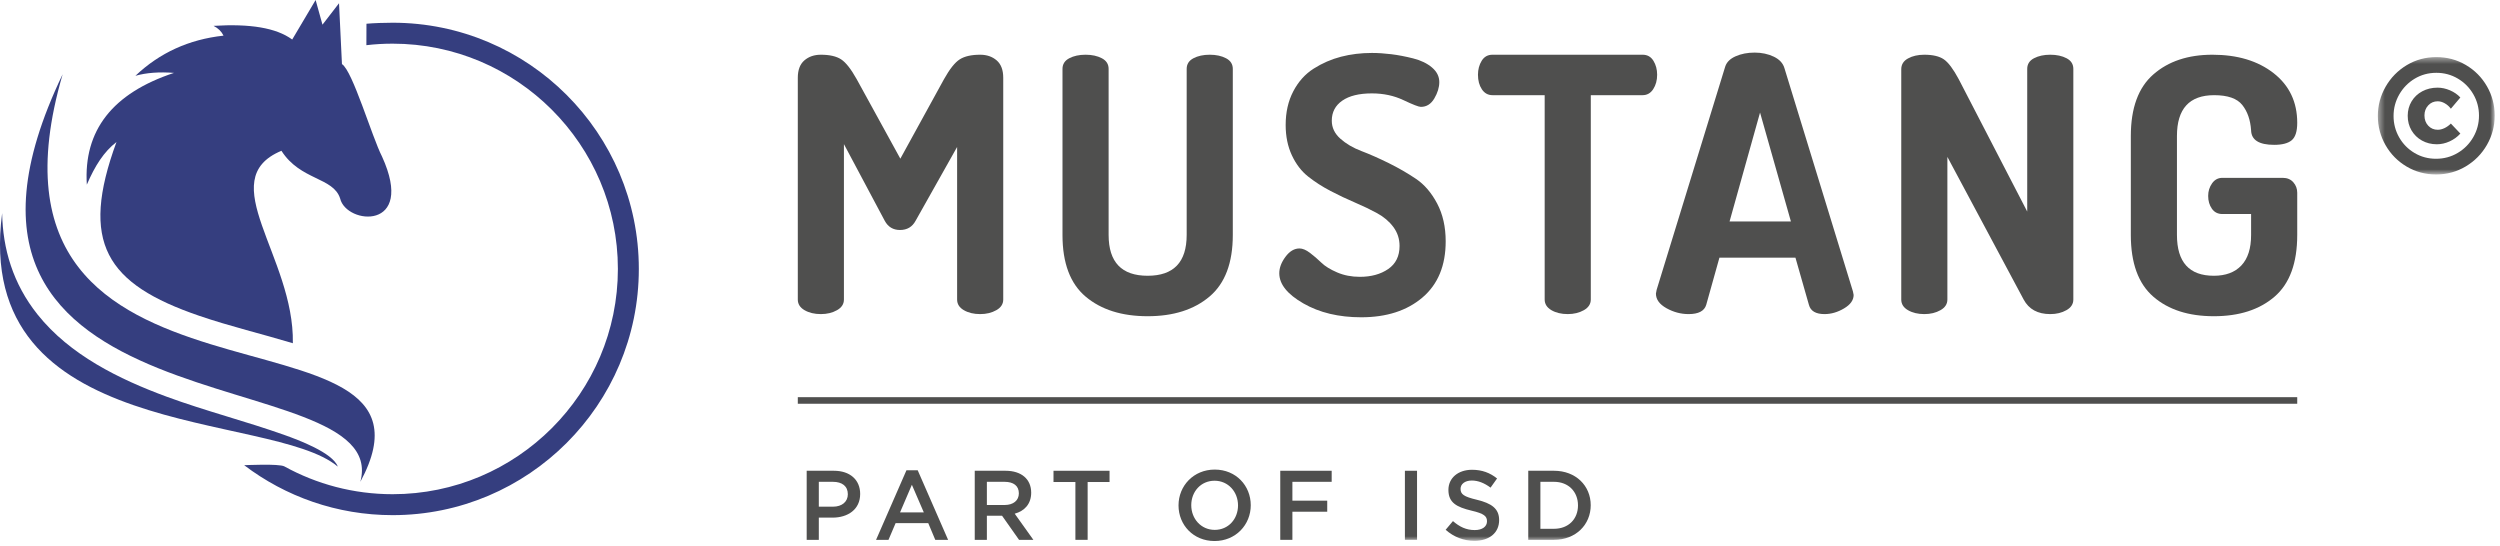 <?xml version="1.0" encoding="UTF-8"?>
<svg width="380px" height="83px" viewBox="0 0 380 83" version="1.1" xmlns="http://www.w3.org/2000/svg" xmlns:xlink="http://www.w3.org/1999/xlink">
    <title>Mustang_Logo</title>
    <defs>
        <polygon id="path-1" points="0.433 0.444 18.194 0.444 18.194 18.284 0.433 18.284"></polygon>
        <polygon id="path-3" points="0 82.236 379.194 82.236 379.194 0 0 0"></polygon>
    </defs>
    <g id="Page-1" stroke="none" stroke-width="1" fill="none" fill-rule="evenodd">
        <g id="17294_ISD_SITE_Mustang" transform="translate(-530, -762)">
            <g id="Group-11" transform="translate(90, 756)">
                <g id="Group" transform="translate(440, 0)">
                    <g id="Group-43" transform="translate(0, 6)">
                        <path d="M121.266,45.53 L121.266,11.823 C121.266,10.637 121.598,9.756 122.264,9.18 C122.929,8.606 123.765,8.318 124.771,8.318 C126.101,8.318 127.126,8.552 127.846,9.019 C128.564,9.487 129.356,10.493 130.219,12.039 L136.852,24.119 L143.486,12.039 C144.349,10.493 145.148,9.487 145.886,9.019 C146.622,8.552 147.656,8.318 148.987,8.318 C149.993,8.318 150.829,8.606 151.495,9.18 C152.16,9.756 152.492,10.637 152.492,11.823 L152.492,45.53 C152.492,46.214 152.141,46.754 151.441,47.148 C150.74,47.545 149.921,47.742 148.987,47.742 C148.016,47.742 147.188,47.545 146.506,47.148 C145.823,46.754 145.481,46.214 145.481,45.53 L145.481,22.34 L139.171,33.557 C138.667,34.492 137.877,34.959 136.798,34.959 C135.755,34.959 134.982,34.492 134.479,33.557 L128.277,21.908 L128.277,45.53 C128.277,46.214 127.927,46.754 127.225,47.148 C126.524,47.545 125.706,47.742 124.771,47.742 C123.801,47.742 122.974,47.545 122.291,47.148 C121.607,46.754 121.266,46.214 121.266,45.53" id="Fill-1" fill="#4F4F4E"></path>
                        <path d="M161.499,35.714 L161.499,10.475 C161.499,9.756 161.84,9.217 162.523,8.857 C163.206,8.498 164.034,8.318 165.004,8.318 C165.975,8.318 166.802,8.498 167.485,8.857 C168.168,9.217 168.51,9.756 168.51,10.475 L168.51,35.714 C168.51,39.85 170.487,41.916 174.442,41.916 C178.397,41.916 180.375,39.85 180.375,35.714 L180.375,10.475 C180.375,9.756 180.716,9.217 181.399,8.857 C182.082,8.498 182.91,8.318 183.88,8.318 C184.851,8.318 185.678,8.498 186.361,8.857 C187.044,9.217 187.386,9.756 187.386,10.475 L187.386,35.714 C187.386,39.957 186.208,43.077 183.853,45.072 C181.498,47.067 178.361,48.065 174.442,48.065 C170.523,48.065 167.386,47.077 165.031,45.099 C162.676,43.122 161.499,39.993 161.499,35.714" id="Fill-3" fill="#4F4F4E"></path>
                        <path d="M194.45,41.539 C194.45,40.712 194.764,39.876 195.394,39.031 C196.022,38.186 196.733,37.764 197.524,37.764 C197.991,37.764 198.522,37.988 199.115,38.436 C199.709,38.885 200.283,39.38 200.841,39.921 C201.398,40.463 202.198,40.957 203.241,41.405 C204.283,41.854 205.433,42.078 206.692,42.078 C208.419,42.078 209.856,41.683 211.007,40.892 C212.157,40.102 212.733,38.933 212.733,37.386 C212.733,36.308 212.418,35.346 211.789,34.501 C211.16,33.656 210.333,32.955 209.308,32.397 C208.284,31.841 207.159,31.301 205.937,30.779 C204.715,30.259 203.483,29.674 202.243,29.027 C201.003,28.38 199.87,27.652 198.846,26.843 C197.821,26.034 196.993,24.955 196.365,23.607 C195.735,22.259 195.421,20.722 195.421,18.996 C195.421,17.062 195.806,15.355 196.581,13.877 C197.353,12.399 198.388,11.25 199.681,10.429 C200.975,9.608 202.359,9.006 203.834,8.622 C205.308,8.24 206.872,8.048 208.526,8.048 C209.461,8.048 210.449,8.113 211.492,8.242 C212.535,8.372 213.64,8.583 214.809,8.879 C215.977,9.174 216.93,9.636 217.668,10.263 C218.404,10.891 218.773,11.629 218.773,12.478 C218.773,13.279 218.521,14.107 218.018,14.963 C217.514,15.818 216.832,16.245 215.969,16.245 C215.645,16.245 214.763,15.904 213.326,15.221 C211.887,14.538 210.288,14.196 208.526,14.196 C206.585,14.196 205.083,14.565 204.023,15.302 C202.962,16.039 202.432,17.054 202.432,18.349 C202.432,19.392 202.863,20.299 203.726,21.072 C204.59,21.846 205.659,22.475 206.935,22.96 C208.211,23.445 209.596,24.057 211.088,24.793 C212.58,25.531 213.964,26.331 215.241,27.193 C216.516,28.056 217.587,29.306 218.45,30.941 C219.312,32.578 219.744,34.492 219.744,36.685 C219.744,40.373 218.566,43.219 216.212,45.222 C213.856,47.226 210.755,48.227 206.908,48.227 C203.492,48.227 200.562,47.526 198.118,46.123 C195.672,44.721 194.45,43.194 194.45,41.539" id="Fill-5" fill="#4F4F4E"></path>
                        <path d="M224.651,11.365 C224.651,10.559 224.839,9.851 225.217,9.238 C225.594,8.624 226.142,8.317 226.862,8.317 L249.675,8.317 C250.394,8.317 250.942,8.624 251.32,9.238 C251.698,9.851 251.886,10.559 251.886,11.365 C251.886,12.206 251.688,12.932 251.293,13.546 C250.897,14.159 250.358,14.466 249.675,14.466 L241.801,14.466 L241.801,45.519 C241.801,46.206 241.451,46.747 240.75,47.146 C240.048,47.543 239.23,47.741 238.296,47.741 C237.325,47.741 236.498,47.543 235.815,47.146 C235.131,46.747 234.79,46.206 234.79,45.519 L234.79,14.466 L226.862,14.466 C226.178,14.466 225.639,14.168 225.244,13.572 C224.848,12.977 224.651,12.241 224.651,11.365" id="Fill-7" fill="#4F4F4E"></path>
                        <path d="M262.893,33.665 L272.219,33.665 L267.527,17.108 L262.893,33.665 Z M251.702,44.628 C251.702,44.552 251.738,44.36 251.809,44.052 L262.229,10.132 C262.445,9.452 262.975,8.925 263.82,8.553 C264.664,8.18 265.626,7.994 266.706,7.994 C267.784,7.994 268.754,8.201 269.618,8.614 C270.48,9.028 271.02,9.612 271.236,10.367 L281.644,44.29 C281.716,44.578 281.752,44.757 281.752,44.83 C281.752,45.621 281.267,46.304 280.296,46.878 C279.325,47.455 278.335,47.742 277.33,47.742 C275.999,47.742 275.207,47.275 274.956,46.339 L272.908,39.166 L261.353,39.166 L259.343,46.343 C259.059,47.276 258.168,47.742 256.669,47.742 C255.496,47.742 254.373,47.444 253.304,46.848 C252.236,46.252 251.702,45.512 251.702,44.628 L251.702,44.628 Z" id="Fill-9" fill="#4F4F4E"></path>
                        <path d="M288.991,45.53 L288.991,10.529 C288.991,9.81 289.332,9.261 290.015,8.884 C290.698,8.507 291.525,8.318 292.496,8.318 C293.791,8.318 294.779,8.552 295.463,9.019 C296.145,9.487 296.9,10.493 297.727,12.039 L308.137,32.155 L308.137,10.475 C308.137,9.756 308.477,9.217 309.161,8.857 C309.844,8.498 310.671,8.318 311.641,8.318 C312.612,8.318 313.439,8.498 314.123,8.857 C314.805,9.217 315.147,9.756 315.147,10.475 L315.147,45.53 C315.147,46.214 314.797,46.754 314.095,47.148 C313.394,47.545 312.576,47.742 311.641,47.742 C309.735,47.742 308.387,47.006 307.596,45.53 L296.002,23.85 L296.002,45.53 C296.002,46.214 295.651,46.754 294.95,47.148 C294.249,47.545 293.43,47.742 292.496,47.742 C291.525,47.742 290.698,47.545 290.015,47.148 C289.332,46.754 288.991,46.214 288.991,45.53" id="Fill-11" fill="#4F4F4E"></path>
                        <path d="M323.885,35.714 L323.885,20.668 C323.885,16.426 325.026,13.306 327.31,11.311 C329.592,9.315 332.585,8.318 336.289,8.318 C340.1,8.318 343.2,9.253 345.592,11.122 C347.983,12.992 349.179,15.509 349.179,18.672 C349.179,19.967 348.9,20.848 348.343,21.315 C347.784,21.783 346.895,22.016 345.673,22.016 C343.371,22.016 342.202,21.279 342.167,19.805 C342.06,18.223 341.61,16.938 340.82,15.949 C340.028,14.961 338.608,14.466 336.559,14.466 C332.783,14.466 330.896,16.534 330.896,20.668 L330.896,35.714 C330.896,39.85 332.765,41.916 336.505,41.916 C338.302,41.916 339.695,41.396 340.685,40.353 C341.673,39.31 342.167,37.764 342.167,35.714 L342.167,32.532 L337.799,32.532 C337.115,32.532 336.585,32.263 336.208,31.724 C335.83,31.184 335.642,30.537 335.642,29.782 C335.642,29.064 335.839,28.425 336.235,27.868 C336.63,27.311 337.152,27.032 337.799,27.032 L346.967,27.032 C347.65,27.032 348.19,27.256 348.585,27.706 C348.981,28.156 349.179,28.686 349.179,29.297 L349.179,35.714 C349.179,39.993 348.028,43.122 345.727,45.099 C343.426,47.077 340.352,48.065 336.505,48.065 C332.657,48.065 329.592,47.077 327.31,45.099 C325.026,43.122 323.885,39.993 323.885,35.714" id="Fill-13" fill="#4F4F4E"></path>
                        <g id="Group-17" transform="translate(361, 8.236)">
                            <mask id="mask-2" fill="white">
                                <use xlink:href="#path-1"></use>
                            </mask>
                            <g id="Clip-16"></g>
                            <path d="M10.599,7.462 C10.241,7.261 9.887,7.16 9.537,7.16 C8.959,7.16 8.479,7.366 8.094,7.777 C7.709,8.188 7.517,8.7 7.517,9.312 C7.517,9.941 7.709,10.462 8.094,10.873 C8.479,11.284 8.959,11.489 9.537,11.489 C9.869,11.489 10.21,11.406 10.56,11.24 C10.91,11.074 11.233,10.842 11.531,10.545 L12.974,12.066 C12.519,12.574 11.972,12.971 11.334,13.26 C10.696,13.548 10.053,13.693 9.406,13.693 C8.566,13.693 7.81,13.505 7.136,13.129 C6.463,12.753 5.934,12.237 5.549,11.581 C5.164,10.925 4.972,10.187 4.972,9.364 C4.972,8.56 5.168,7.829 5.562,7.173 C5.955,6.518 6.497,6.006 7.189,5.639 C7.879,5.272 8.654,5.088 9.511,5.088 C10.14,5.088 10.77,5.223 11.4,5.494 C12.03,5.766 12.554,6.129 12.974,6.583 L11.531,8.289 C11.269,7.939 10.957,7.663 10.599,7.462 M6.035,3.724 C5.046,4.318 4.264,5.119 3.687,6.124 C3.11,7.13 2.821,8.219 2.821,9.39 C2.821,10.562 3.105,11.647 3.673,12.644 C4.242,13.64 5.02,14.432 6.008,15.018 C6.996,15.604 8.085,15.897 9.275,15.897 C10.482,15.897 11.583,15.599 12.58,15.004 C13.578,14.41 14.365,13.61 14.942,12.604 C15.519,11.599 15.807,10.51 15.807,9.338 C15.807,8.166 15.519,7.082 14.942,6.085 C14.365,5.088 13.581,4.296 12.593,3.711 C11.605,3.125 10.516,2.832 9.328,2.832 C8.12,2.832 7.023,3.129 6.035,3.724 M13.8,1.638 C15.156,2.434 16.227,3.514 17.014,4.878 C17.801,6.242 18.195,7.729 18.195,9.338 C18.195,10.93 17.801,12.412 17.014,13.785 C16.227,15.158 15.151,16.251 13.787,17.064 C12.423,17.878 10.918,18.284 9.275,18.284 C7.648,18.284 6.157,17.882 4.801,17.077 C3.446,16.273 2.379,15.188 1.601,13.824 C0.823,12.46 0.433,10.982 0.433,9.39 C0.433,7.799 0.827,6.316 1.614,4.943 C2.401,3.571 3.472,2.478 4.828,1.664 C6.183,0.851 7.683,0.444 9.328,0.444 C10.953,0.444 12.445,0.842 13.8,1.638" id="Fill-15" fill="#4F4F4E" mask="url(#mask-2)"></path>
                        </g>
                        <path d="M59.677,3.454 C58.529,3.454 56.825,3.506 55.702,3.608 L55.691,6.868 C56.998,6.715 58.329,6.637 59.677,6.637 C78.558,6.637 93.919,21.997 93.919,40.878 C93.919,59.758 78.558,75.119 59.677,75.119 C53.717,75.119 48.11,73.583 43.224,70.893 C42.42,70.45 37.115,70.712 37.115,70.712 C43.393,75.472 51.21,78.302 59.677,78.302 C80.313,78.302 97.102,61.513 97.102,40.878 C97.102,20.242 80.313,3.454 59.677,3.454" id="Fill-18" fill="#353E7F"></path>
                        <path d="M0.325,32.407 C-4.27,67.449 41.184,62.345 51.344,70.925 C50.59,68.803 45.218,66.826 43.32,66.147 C37.386,64.028 31.267,62.485 25.33,60.297 C18.104,57.633 10.611,53.959 5.714,47.813 C1.956,43.098 0.425,37.821 0.325,32.407" id="Fill-20" fill="#353E7F"></path>
                        <path d="M44.416,6.008 C41.968,4.215 37.982,3.59 32.46,3.929 C33.168,4.29 33.672,4.785 33.975,5.418 C28.731,5.987 24.266,8.023 20.579,11.524 C22.224,11.055 24.181,10.906 26.45,11.079 C17.1,14.165 12.682,19.828 13.197,28.067 C14.444,25.178 15.796,23.061 17.704,21.588 C12.089,36.883 16.094,43.156 30.317,48.014 C34.993,49.611 39.796,50.749 44.513,52.172 C44.763,39.011 32.309,27.294 42.778,22.919 C45.657,27.438 50.653,26.91 51.701,30.169 C52.634,34.166 63.238,35.133 58.069,23.797 C56.535,20.808 53.604,10.767 51.977,9.743 L51.532,0.493 L49.016,3.752 L47.975,0.001 L44.416,6.008 Z" id="Fill-22" fill="#353E7F"></path>
                        <path d="M9.522,11.291 C-6.933,67.645 70.746,43.662 54.774,73.232 C59.844,54.276 -17.135,66.808 9.522,11.291" id="Fill-24" fill="#353E7F"></path>
                        <path d="M126.606,73.236 L124.46,73.236 L124.46,77.016 L126.606,77.016 C128.001,77.016 128.871,76.251 128.871,75.126 C128.871,73.882 127.986,73.236 126.606,73.236 M126.545,78.68 L124.46,78.68 L124.46,82.055 L122.616,82.055 L122.616,71.556 L126.755,71.556 C129.201,71.556 130.746,72.936 130.746,75.081 C130.746,77.451 128.856,78.68 126.545,78.68" id="Fill-26" fill="#4F4F4E"></path>
                        <path d="M138.606,73.686 L136.806,77.885 L140.42,77.885 L138.606,73.686 Z M144.111,82.055 L142.161,82.055 L141.096,79.521 L136.131,79.521 L135.051,82.055 L133.162,82.055 L137.781,71.481 L139.491,71.481 L144.111,82.055 Z" id="Fill-28" fill="#4F4F4E"></path>
                        <path d="M152.691,73.236 L150.005,73.236 L150.005,76.76 L152.706,76.76 C154.026,76.76 154.866,76.071 154.866,74.991 C154.866,73.837 154.055,73.236 152.691,73.236 L152.691,73.236 Z M154.895,82.055 L152.316,78.396 L150.005,78.396 L150.005,82.055 L148.161,82.055 L148.161,71.556 L152.84,71.556 C155.255,71.556 156.741,72.831 156.741,74.885 C156.741,76.626 155.706,77.676 154.236,78.081 L157.071,82.055 L154.895,82.055 Z" id="Fill-30" fill="#4F4F4E"></path>
                        <polygon id="Fill-32" fill="#4F4F4E" points="165.321 82.055 163.461 82.055 163.461 73.266 160.132 73.266 160.132 71.556 168.651 71.556 168.651 73.266 165.321 73.266"></polygon>
                        <path d="M184.611,73.071 C182.526,73.071 181.071,74.736 181.071,76.792 C181.071,78.846 182.555,80.541 184.64,80.541 C186.725,80.541 188.18,78.876 188.18,76.821 C188.18,74.766 186.696,73.071 184.611,73.071 M184.611,82.236 C181.385,82.236 179.135,79.791 179.135,76.821 C179.135,73.851 181.416,71.376 184.64,71.376 C187.866,71.376 190.115,73.821 190.115,76.792 C190.115,79.76 187.836,82.236 184.611,82.236" id="Fill-34" fill="#4F4F4E"></path>
                        <polygon id="Fill-36" fill="#4F4F4E" points="202.414 73.236 196.444 73.236 196.444 76.101 201.739 76.101 201.739 77.781 196.444 77.781 196.444 82.055 194.6 82.055 194.6 71.556 202.414 71.556"></polygon>
                        <mask id="mask-4" fill="white">
                            <use xlink:href="#path-3"></use>
                        </mask>
                        <g id="Clip-39"></g>
                        <polygon id="Fill-38" fill="#4F4F4E" mask="url(#mask-4)" points="213.545 82.055 215.39 82.055 215.39 71.556 213.545 71.556"></polygon>
                        <path d="M224.494,75.966 C226.714,76.507 227.869,77.302 227.869,79.055 C227.869,81.035 226.324,82.206 224.119,82.206 C222.515,82.206 220.999,81.651 219.739,80.526 L220.849,79.206 C221.854,80.076 222.859,80.57 224.164,80.57 C225.305,80.57 226.024,80.046 226.024,79.237 C226.024,78.472 225.604,78.067 223.654,77.615 C221.419,77.076 220.159,76.416 220.159,74.466 C220.159,72.636 221.659,71.406 223.744,71.406 C225.274,71.406 226.489,71.871 227.554,72.727 L226.564,74.121 C225.619,73.416 224.674,73.041 223.714,73.041 C222.635,73.041 222.004,73.597 222.004,74.302 C222.004,75.126 222.484,75.487 224.494,75.966" id="Fill-40" fill="#4F4F4E" mask="url(#mask-4)"></path>
                        <path d="M236.209,73.236 L234.14,73.236 L234.14,80.376 L236.209,80.376 C238.414,80.376 239.855,78.891 239.855,76.821 C239.855,74.751 238.414,73.236 236.209,73.236 M236.209,82.055 L232.295,82.055 L232.295,71.556 L236.209,71.556 C239.509,71.556 241.789,73.821 241.789,76.792 C241.789,79.76 239.509,82.055 236.209,82.055" id="Fill-41" fill="#4F4F4E" mask="url(#mask-4)"></path>
                        <line x1="121.266" y1="60.87" x2="349.179" y2="60.87" id="Stroke-42" stroke="#4F4F4E" mask="url(#mask-4)"></line>
                    </g>
                </g>
            </g>
        </g>
    </g>
</svg>